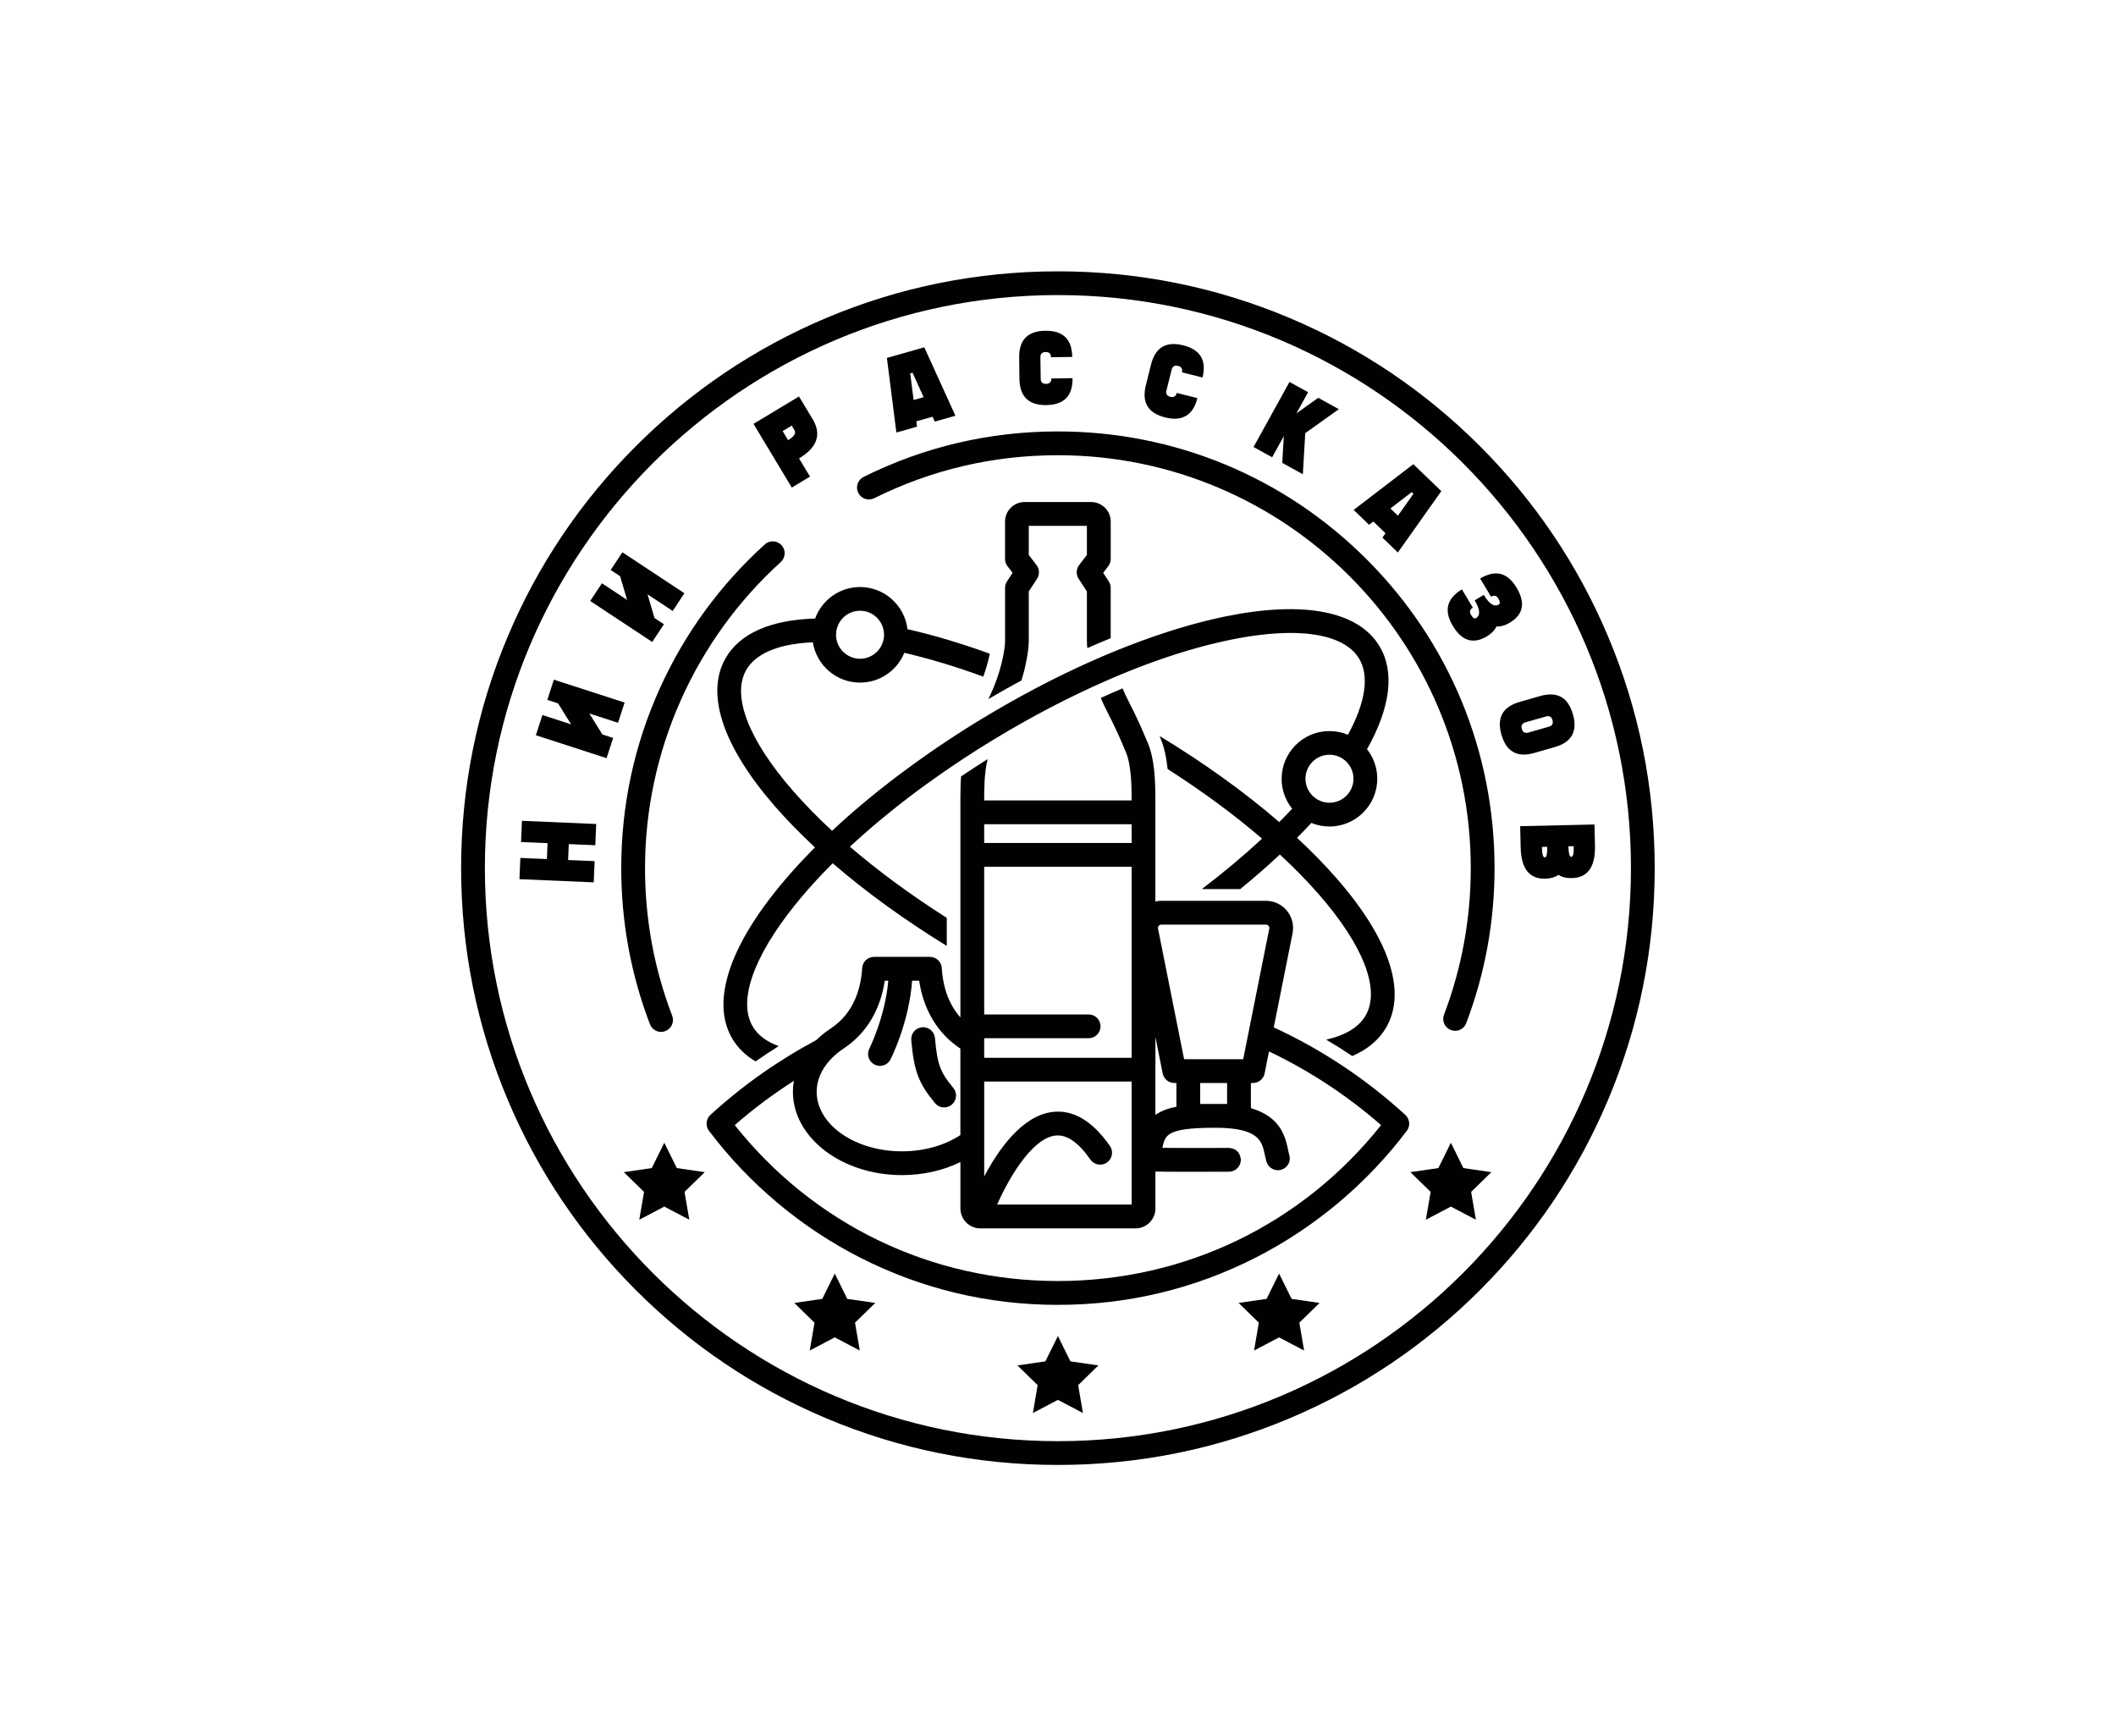 <?xml version="1.0" encoding="utf-8"?>
<!-- Generator: Adobe Illustrator 24.2.1, SVG Export Plug-In . SVG Version: 6.00 Build 0)  -->
<svg version="1.1" xmlns="http://www.w3.org/2000/svg" xmlns:xlink="http://www.w3.org/1999/xlink" x="0px" y="0px" width="97.5px"
	 height="80px" viewBox="0 0 97.5 80" style="enable-background:new 0 0 97.5 80;" xml:space="preserve">
<style type="text/css">
	.st0{fill:#FFFFFF;}
	.st1{fill:#FFFFFF;stroke:#FFFFFF;stroke-width:2.823;stroke-linecap:round;stroke-linejoin:round;stroke-miterlimit:10;}
	.st2{fill:#550000;}
	.st3{fill:#A71C20;}
	.st4{fill:#3A53A4;}
	.st5{fill-rule:evenodd;clip-rule:evenodd;fill:#00AEEF;}
	.st6{clip-path:url(#SVGID_2_);fill-rule:evenodd;clip-rule:evenodd;fill:#FFC40C;}
	.st7{clip-path:url(#SVGID_2_);fill-rule:evenodd;clip-rule:evenodd;fill:#FFC60B;}
	.st8{clip-path:url(#SVGID_2_);fill-rule:evenodd;clip-rule:evenodd;fill:#FFC610;}
	.st9{clip-path:url(#SVGID_2_);fill-rule:evenodd;clip-rule:evenodd;fill:#FFC70E;}
	.st10{clip-path:url(#SVGID_2_);fill-rule:evenodd;clip-rule:evenodd;fill:#FFC713;}
	.st11{clip-path:url(#SVGID_2_);fill-rule:evenodd;clip-rule:evenodd;fill:#FFC912;}
	.st12{clip-path:url(#SVGID_2_);fill-rule:evenodd;clip-rule:evenodd;fill:#FCC612;}
	.st13{clip-path:url(#SVGID_2_);fill-rule:evenodd;clip-rule:evenodd;fill:#FCC811;}
	.st14{clip-path:url(#SVGID_2_);fill-rule:evenodd;clip-rule:evenodd;fill:#FCC816;}
	.st15{clip-path:url(#SVGID_2_);fill-rule:evenodd;clip-rule:evenodd;fill:#FDCA15;}
	.st16{clip-path:url(#SVGID_2_);fill-rule:evenodd;clip-rule:evenodd;fill:#FDCC19;}
	.st17{clip-path:url(#SVGID_2_);fill-rule:evenodd;clip-rule:evenodd;fill:#FDCE18;}
	.st18{clip-path:url(#SVGID_2_);fill-rule:evenodd;clip-rule:evenodd;fill:#FDCE1D;}
	.st19{clip-path:url(#SVGID_2_);fill-rule:evenodd;clip-rule:evenodd;fill:#FECF1C;}
	.st20{clip-path:url(#SVGID_2_);fill-rule:evenodd;clip-rule:evenodd;fill:#FED021;}
	.st21{clip-path:url(#SVGID_2_);fill-rule:evenodd;clip-rule:evenodd;fill:#FFD520;}
	.st22{clip-path:url(#SVGID_2_);fill-rule:evenodd;clip-rule:evenodd;fill:#FFD525;}
	.st23{clip-path:url(#SVGID_2_);fill-rule:evenodd;clip-rule:evenodd;fill:#FED327;}
	.st24{clip-path:url(#SVGID_2_);fill-rule:evenodd;clip-rule:evenodd;fill:#FED526;}
	.st25{clip-path:url(#SVGID_2_);fill-rule:evenodd;clip-rule:evenodd;fill:#FFD726;}
	.st26{clip-path:url(#SVGID_2_);fill-rule:evenodd;clip-rule:evenodd;fill:#FFD72A;}
	.st27{clip-path:url(#SVGID_2_);fill-rule:evenodd;clip-rule:evenodd;fill:#FFD92A;}
	.st28{clip-path:url(#SVGID_2_);fill-rule:evenodd;clip-rule:evenodd;fill:#FFD92E;}
	.st29{clip-path:url(#SVGID_2_);fill-rule:evenodd;clip-rule:evenodd;fill:#FFDB2D;}
	.st30{clip-path:url(#SVGID_2_);fill-rule:evenodd;clip-rule:evenodd;fill:#FFDB31;}
	.st31{clip-path:url(#SVGID_2_);fill-rule:evenodd;clip-rule:evenodd;fill:#FFDC31;}
	.st32{clip-path:url(#SVGID_2_);fill-rule:evenodd;clip-rule:evenodd;fill:#FFDE30;}
	.st33{clip-path:url(#SVGID_2_);fill-rule:evenodd;clip-rule:evenodd;fill:#FFDE34;}
	.st34{clip-path:url(#SVGID_2_);fill-rule:evenodd;clip-rule:evenodd;fill:#FFE033;}
	.st35{clip-path:url(#SVGID_2_);fill-rule:evenodd;clip-rule:evenodd;fill:#FFE037;}
	.st36{clip-path:url(#SVGID_2_);fill-rule:evenodd;clip-rule:evenodd;fill:#FFE237;}
	.st37{clip-path:url(#SVGID_2_);fill-rule:evenodd;clip-rule:evenodd;fill:#FEE138;}
	.st38{clip-path:url(#SVGID_2_);fill-rule:evenodd;clip-rule:evenodd;fill:#FEE13B;}
	.st39{clip-path:url(#SVGID_2_);fill-rule:evenodd;clip-rule:evenodd;fill:#FEE33B;}
	.st40{clip-path:url(#SVGID_2_);fill-rule:evenodd;clip-rule:evenodd;fill:#FEE53B;}
	.st41{clip-path:url(#SVGID_2_);fill-rule:evenodd;clip-rule:evenodd;fill:#FEE53E;}
	.st42{clip-path:url(#SVGID_2_);fill-rule:evenodd;clip-rule:evenodd;fill:#FEE73E;}
	.st43{clip-path:url(#SVGID_2_);fill-rule:evenodd;clip-rule:evenodd;fill:#FEE742;}
	.st44{clip-path:url(#SVGID_2_);fill-rule:evenodd;clip-rule:evenodd;fill:#FFE941;}
	.st45{clip-path:url(#SVGID_2_);fill-rule:evenodd;clip-rule:evenodd;fill:#FFE945;}
	.st46{clip-path:url(#SVGID_2_);fill-rule:evenodd;clip-rule:evenodd;fill:#FFEB45;}
	.st47{fill:#231F20;}
	.st48{fill:#EB2227;}
	.st49{fill-rule:evenodd;clip-rule:evenodd;fill:#F7941D;}
	.st50{fill:#F7941D;}
	.st51{fill:#CD9E0C;}
	.st52{fill:#420C5C;}
	.st53{fill:#3D3935;}
	.st54{fill:#161516;}
	.st55{fill:#188242;}
	.st56{fill:#02B8E3;}
	.st57{fill:#179FDA;}
	.st58{fill:#2755A0;}
	.st59{fill:#1D70B6;}
	.st60{fill:#F8EC0F;}
	.st61{fill:#FCCD0A;}
	.st62{fill:#E42229;}
	.st63{fill:#71B344;}
	.st64{fill:#139EDA;}
	.st65{fill:#1E4A9A;}
	.st66{fill:#65C9D2;}
	.st67{fill:#2255A0;}
	.st68{fill:#224283;}
	.st69{fill:#292727;}
	.st70{fill:url(#SVGID_3_);}
	.st71{fill:#3C2415;}
	.st72{fill:#A7A9AC;}
	.st73{fill:#939598;}
	.st74{fill:#003138;}
	.st75{fill:#FDBA12;}
	.st76{fill:#00B5AF;}
	.st77{fill:#29712A;}
	.st78{fill:#E54B21;}
	.st79{fill:#131819;}
	.st80{fill:#93BCA5;}
	.st81{fill:#008F8D;}
	.st82{fill:#4D4D4F;}
	.st83{fill:#8A8C8F;}
	.st84{fill:none;}
	.st85{fill:#3A3A3C;}
	.st86{fill:#696A6C;}
	.st87{fill:#333333;}
	.st88{fill:#262626;}
	.st89{fill:#8A8C8E;}
	.st90{fill:#414042;}
	.st91{fill-rule:evenodd;clip-rule:evenodd;fill:#808285;}
	.st92{fill-rule:evenodd;clip-rule:evenodd;fill:url(#SVGID_4_);}
	.st93{fill-rule:evenodd;clip-rule:evenodd;fill:#77787B;}
	.st94{fill:#77787B;}
	.st95{fill:#747576;}
	.st96{fill:#9A9C9E;}
	.st97{fill:#D7D8D9;}
	.st98{fill:#9D9FA2;}
	.st99{fill:#4F4F51;}
	.st100{fill:#CECED0;}
	.st101{fill:#AFB0B3;}
	.st102{fill:#B3B3B6;}
	.st103{fill:#898B8E;}
	.st104{fill:#909193;}
	.st105{fill:#787A7B;}
	.st106{fill:#C4C5C7;}
	.st107{fill:#929497;}
	.st108{fill:#737476;}
	.st109{fill:#8B8D90;}
	.st110{fill:#EBD417;}
	.st111{fill:#A8AD00;}
	.st112{fill:#A9A791;}
	.st113{fill:#DF7627;}
	.st114{fill:#59AA47;}
	.st115{fill:#DB406C;}
	.st116{fill:#00ACD8;}
	.st117{fill:#0080B7;}
	.st118{fill:#00B6DE;}
	.st119{fill:#2D2A26;}
	.st120{fill:#342E0D;}
	.st121{fill:#9C9C9C;}
	.st122{fill:#575757;}
	.st123{fill:url(#SVGID_5_);}
	.st124{opacity:0.64;}
	.st125{filter:url(#Adobe_OpacityMaskFilter);}
	.st126{mask:url(#SVGID_6_);}
	.st127{fill:#FDE2C0;}
	.st128{fill:#BA6F2F;}
	.st129{fill:#D7983D;}
	.st130{fill:#FCC8AC;}
	.st131{fill:#D89A79;}
	.st132{fill:#FDD6B7;}
	.st133{fill:#B7735E;}
	.st134{fill:#C99679;}
	.st135{opacity:0.85;fill:#FFFFFF;}
	.st136{opacity:0.85;fill:#C0C2C4;}
	.st137{fill:#129447;}
	.st138{fill:#ED1C24;}
	.st139{opacity:0.9;fill:#941A25;}
	.st140{fill:url(#SVGID_7_);}
	.st141{fill:url(#SVGID_8_);}
	.st142{opacity:0.25;}
	.st143{filter:url(#Adobe_OpacityMaskFilter_1_);}
	.st144{mask:url(#SVGID_9_);}
	.st145{filter:url(#Adobe_OpacityMaskFilter_2_);}
	.st146{mask:url(#SVGID_10_);}
	.st147{fill:#EB1E46;}
	.st148{filter:url(#Adobe_OpacityMaskFilter_3_);}
	.st149{mask:url(#SVGID_11_);}
	.st150{fill:#282829;}
	.st151{filter:url(#Adobe_OpacityMaskFilter_4_);}
	.st152{mask:url(#SVGID_12_);}
	.st153{fill:#636466;}
	.st154{filter:url(#Adobe_OpacityMaskFilter_5_);}
	.st155{mask:url(#SVGID_13_);}
	.st156{filter:url(#Adobe_OpacityMaskFilter_6_);}
	.st157{mask:url(#SVGID_14_);}
	.st158{filter:url(#Adobe_OpacityMaskFilter_7_);}
	.st159{fill:#9FA1A4;}
	.st160{filter:url(#Adobe_OpacityMaskFilter_8_);}
	.st161{mask:url(#SVGID_15_);}
	.st162{filter:url(#Adobe_OpacityMaskFilter_9_);}
	.st163{filter:url(#Adobe_OpacityMaskFilter_10_);}
	.st164{mask:url(#SVGID_16_);}
	.st165{filter:url(#Adobe_OpacityMaskFilter_11_);}
	.st166{filter:url(#Adobe_OpacityMaskFilter_12_);}
	.st167{mask:url(#SVGID_17_);}
	.st168{filter:url(#Adobe_OpacityMaskFilter_13_);}
	.st169{opacity:0.57;fill:#FEE6DB;}
	.st170{opacity:0.76;fill:#FCC8AC;}
	.st171{opacity:0.54;fill:#EB1E46;}
	.st172{opacity:0.82;fill:#F598A9;}
	.st173{fill:#F598A9;}
	.st174{fill:#9B9DA0;}
	.st175{fill:#D75927;}
	.st176{fill:#010101;}
	.st177{fill:#A74925;}
	.st178{fill:#D5785A;}
	.st179{fill:#F9F3E4;}
	.st180{fill:#D4E5E3;}
	.st181{opacity:0.6;fill:#FEE6DB;}
	.st182{fill:#F04E29;}
	.st183{fill-rule:evenodd;clip-rule:evenodd;fill:#FFFFFF;}
	.st184{fill:#808285;}
	.st185{filter:url(#Adobe_OpacityMaskFilter_14_);}
	.st186{mask:url(#SVGID_18_);}
	.st187{fill:#E7E7E7;}
	.st188{fill:#BCBEC0;}
	.st189{fill:#6D6E71;}
	.st190{fill:#D1D1D1;}
	.st191{fill:#969696;}
	.st192{fill:#DCDCDC;}
	.st193{fill:#717171;}
	.st194{fill:#919191;}
	.st195{opacity:0.85;fill:#B8B8B8;}
	.st196{fill:#555555;}
	.st197{opacity:0.9;fill:#414042;}
	.st198{fill:url(#SVGID_19_);}
	.st199{opacity:0.34;}
	.st200{filter:url(#Adobe_OpacityMaskFilter_15_);}
	.st201{mask:url(#SVGID_20_);}
	.st202{filter:url(#Adobe_OpacityMaskFilter_16_);}
	.st203{mask:url(#SVGID_21_);}
	.st204{filter:url(#Adobe_OpacityMaskFilter_17_);}
	.st205{mask:url(#SVGID_22_);}
	.st206{fill:#58595B;}
	.st207{fill:#636363;}
	.st208{fill:#0D0D0D;}
	.st209{filter:url(#Adobe_OpacityMaskFilter_18_);}
	.st210{mask:url(#SVGID_23_);}
	.st211{fill:#404040;}
	.st212{filter:url(#Adobe_OpacityMaskFilter_19_);}
	.st213{mask:url(#SVGID_24_);}
	.st214{filter:url(#Adobe_OpacityMaskFilter_20_);}
	.st215{mask:url(#SVGID_25_);}
	.st216{filter:url(#Adobe_OpacityMaskFilter_21_);}
	.st217{fill:#8F8F8F;}
	.st218{filter:url(#Adobe_OpacityMaskFilter_22_);}
	.st219{mask:url(#SVGID_26_);}
	.st220{filter:url(#Adobe_OpacityMaskFilter_23_);}
	.st221{filter:url(#Adobe_OpacityMaskFilter_24_);}
	.st222{mask:url(#SVGID_27_);}
	.st223{filter:url(#Adobe_OpacityMaskFilter_25_);}
	.st224{filter:url(#Adobe_OpacityMaskFilter_26_);}
	.st225{mask:url(#SVGID_28_);}
	.st226{filter:url(#Adobe_OpacityMaskFilter_27_);}
	.st227{opacity:0.57;fill:#ECECEC;}
	.st228{opacity:0.76;fill:#D1D1D1;}
	.st229{opacity:0.54;fill:#555555;}
	.st230{opacity:0.82;fill:#AFAFAF;}
	.st231{fill:#AFAFAF;}
	.st232{fill:#595959;}
	.st233{fill:#8A8A8A;}
	.st234{fill:#F7F7F7;}
	.st235{fill:#D1D3D4;}
	.st236{opacity:0.6;fill:#ECECEC;}
	.st237{stroke:#000000;stroke-width:0.226;stroke-miterlimit:10;}
	.st238{fill:#7F7F7F;stroke:#414042;stroke-width:0.286;stroke-linecap:square;stroke-linejoin:bevel;stroke-miterlimit:10;}
	.st239{fill-rule:evenodd;clip-rule:evenodd;}
	.st240{fill-rule:evenodd;clip-rule:evenodd;fill:#4D4D4F;}
	.st241{fill:#F26A6B;}
	.st242{fill:#002E52;}
	.st243{fill:#A50235;}
	.st244{fill:#EF3F3A;}
	.st245{fill:#93BDA5;}
	.st246{fill:#1C918E;}
	.st247{fill:#2C2A29;}
	.st248{fill:#FAA421;}
	.st249{fill:#1D1D1B;}
</style>
<g id="Слой_1">
	<g>
		<path class="st176" d="M61.605,40.492c-0.547-0.629-1.165-1.26-1.841-1.888c0.228-0.229,0.447-0.457,0.66-0.686
			c0.258,0.106,0.54,0.165,0.835,0.165c1.214,0,2.202-0.988,2.202-2.202c0-0.513-0.177-0.985-0.472-1.359
			c1.082-1.926,1.289-3.573,0.567-4.76c-0.976-1.604-3.478-2.09-7.045-1.368c-0.234,0.048-0.471,0.099-0.712,0.157
			c-0.069,0.016-0.138,0.033-0.207,0.05c-0.033,0.008-0.067,0.016-0.099,0.025c-0.073,0.018-0.146,0.037-0.219,0.056
			c-0.341,0.089-0.686,0.187-1.036,0.294c-0.098,0.03-0.196,0.06-0.294,0.092c-0.058,0.018-0.116,0.037-0.174,0.056
			c-0.07,0.022-0.142,0.045-0.213,0.07c-0.026,0.008-0.052,0.016-0.078,0.026c-0.092,0.03-0.185,0.062-0.278,0.094
			c-0.073,0.025-0.146,0.05-0.219,0.077c-0.078,0.027-0.157,0.055-0.235,0.084c-0.101,0.036-0.202,0.074-0.303,0.111
			c-0.107,0.04-0.215,0.081-0.322,0.121c-0.086,0.033-0.173,0.067-0.259,0.101c-0.01,0.004-0.02,0.008-0.031,0.012
			c-0.077,0.03-0.153,0.06-0.231,0.092c-0.032,0.012-0.064,0.025-0.096,0.038c-0.076,0.031-0.152,0.062-0.228,0.093
			c-0.092,0.038-0.186,0.077-0.279,0.116c-0.093,0.039-0.186,0.079-0.28,0.12c-1.585,0.683-3.212,1.509-4.828,2.455
			c-0.229,0.134-0.458,0.27-0.687,0.409c-0.094,0.057-0.189,0.115-0.282,0.173c-0.075,0.046-0.15,0.093-0.225,0.14
			c-0.032,0.019-0.063,0.039-0.095,0.059c-0.08,0.05-0.159,0.1-0.238,0.151c-0.092,0.059-0.184,0.117-0.276,0.177
			c-0.132,0.085-0.264,0.171-0.395,0.258c-0.009,0.005-0.019,0.012-0.027,0.018c-0.125,0.083-0.25,0.167-0.374,0.251
			c-0.002,0.001-0.005,0.002-0.007,0.005c-0.11,0.074-0.221,0.15-0.33,0.225c-0.038,0.026-0.077,0.052-0.115,0.08
			c-0.11,0.076-0.219,0.152-0.327,0.229c-0.128,0.09-0.255,0.181-0.381,0.272c-0.247,0.179-0.492,0.359-0.732,0.539
			c-0.005,0.003-0.009,0.006-0.013,0.01c-0.122,0.092-0.243,0.185-0.364,0.278c-0.181,0.139-0.359,0.279-0.535,0.42
			c-0.059,0.047-0.117,0.094-0.175,0.141c-0.117,0.094-0.232,0.188-0.345,0.282c-0.092,0.076-0.183,0.152-0.274,0.229
			c-0.099,0.084-0.197,0.168-0.294,0.25c-0.049,0.042-0.097,0.084-0.146,0.126c-0.096,0.084-0.19,0.167-0.283,0.25
			c-0.107,0.095-0.214,0.191-0.319,0.287c-0.052,0.048-0.104,0.096-0.157,0.144c-0.052,0.048-0.103,0.096-0.154,0.143
			c-0.664-0.614-1.268-1.232-1.803-1.845c-2.036-2.335-2.824-4.357-2.162-5.547c0.237-0.427,0.665-0.753,1.257-0.971
			c0.496-0.184,1.109-0.29,1.822-0.321c0.167,1.051,1.078,1.856,2.175,1.856c0.921,0,1.711-0.568,2.039-1.372
			c1.159,0.267,2.381,0.636,3.638,1.097c0.119-0.323,0.215-0.65,0.285-0.979c0.005-0.027,0.011-0.052,0.016-0.077
			c-1.31-0.477-2.584-0.857-3.792-1.131c-0.129-1.092-1.06-1.942-2.186-1.942c-0.95,0-1.762,0.605-2.07,1.451
			c-2.06,0.062-3.495,0.694-4.142,1.857c-0.912,1.641-0.097,4.056,2.294,6.8c0.548,0.628,1.165,1.26,1.841,1.888
			c-0.061,0.061-0.121,0.123-0.182,0.184c-0.166,0.169-0.327,0.338-0.485,0.508c-0.035,0.037-0.07,0.074-0.104,0.112
			c-0.121,0.132-0.24,0.264-0.355,0.395c-0.038,0.042-0.074,0.085-0.111,0.127c-0.11,0.126-0.217,0.253-0.322,0.38
			c-0.035,0.042-0.07,0.084-0.104,0.126c-0.034,0.042-0.069,0.084-0.103,0.126c-2.282,2.835-3.002,5.28-2.026,6.884
			c0.253,0.415,0.608,0.755,1.056,1.019c0.349-0.244,0.705-0.479,1.066-0.705c-0.545-0.196-0.947-0.492-1.186-0.884
			c-0.708-1.163,0.001-3.214,1.943-5.627c0.359-0.445,0.752-0.895,1.176-1.344c0.038-0.041,0.077-0.081,0.117-0.123
			c0.142-0.149,0.288-0.298,0.437-0.447c1.528,1.32,3.308,2.612,5.257,3.809v-1.292c-1.643-1.044-3.15-2.152-4.464-3.28
			c0.049-0.046,0.099-0.092,0.15-0.137c0.045-0.041,0.088-0.082,0.134-0.122c0.224-0.204,0.454-0.407,0.69-0.609
			c0.047-0.041,0.094-0.081,0.142-0.121c0.047-0.04,0.095-0.081,0.143-0.121c0.041-0.035,0.083-0.07,0.125-0.105
			c0.174-0.146,0.35-0.29,0.53-0.434c0.061-0.05,0.124-0.099,0.186-0.149c0.02-0.017,0.041-0.034,0.062-0.049
			c0.07-0.056,0.14-0.111,0.211-0.166c0.131-0.103,0.264-0.205,0.398-0.306c0.074-0.057,0.149-0.114,0.225-0.17
			c0.078-0.059,0.157-0.117,0.236-0.176c0.105-0.078,0.211-0.155,0.318-0.232c0.539-0.39,1.095-0.774,1.666-1.15
			c0.228-0.15,0.457-0.298,0.69-0.445c0.005-0.003,0.01-0.006,0.016-0.01c0.228-0.143,0.458-0.287,0.691-0.427
			c1.747-1.062,3.513-1.982,5.228-2.73c0.049-0.021,0.097-0.042,0.146-0.063c0.074-0.032,0.15-0.064,0.224-0.096
			c0.059-0.025,0.117-0.05,0.175-0.074c0.091-0.038,0.181-0.076,0.271-0.113c0.055-0.022,0.11-0.044,0.164-0.066
			c0.035-0.015,0.071-0.029,0.106-0.043c0.019-0.008,0.038-0.015,0.056-0.022c0.106-0.042,0.211-0.083,0.315-0.124
			c0.028-0.011,0.056-0.021,0.085-0.032c0.091-0.035,0.182-0.07,0.272-0.103c0.009-0.003,0.019-0.007,0.028-0.01
			c0.109-0.041,0.218-0.081,0.326-0.119c0.106-0.039,0.213-0.076,0.319-0.113c0.012-0.004,0.023-0.008,0.034-0.012
			c0.106-0.038,0.213-0.074,0.319-0.108c0.111-0.038,0.222-0.074,0.332-0.109c0.111-0.035,0.221-0.07,0.33-0.103
			c0.109-0.034,0.218-0.067,0.326-0.098c0.109-0.032,0.217-0.063,0.324-0.092c0.102-0.029,0.203-0.056,0.304-0.083
			c0.014-0.003,0.027-0.007,0.041-0.011c0.079-0.02,0.158-0.041,0.236-0.06c0.126-0.032,0.251-0.063,0.374-0.091
			c0.104-0.025,0.207-0.049,0.31-0.07c0.103-0.023,0.206-0.045,0.308-0.065c0.128-0.026,0.253-0.05,0.377-0.073
			c0.124-0.023,0.247-0.043,0.368-0.063c0.106-0.017,0.211-0.032,0.314-0.047c0.103-0.015,0.205-0.027,0.305-0.039c0,0,0,0,0.001,0
			c0.201-0.024,0.397-0.043,0.588-0.056c0.055-0.004,0.109-0.008,0.162-0.011c0.117-0.008,0.232-0.013,0.344-0.015
			c0.005-0.001,0.009-0.001,0.013-0.001c0.044-0.001,0.087-0.002,0.129-0.002c0.023-0.001,0.045-0.001,0.067-0.001
			c0.023-0.001,0.045-0.001,0.067-0.001c0.016,0,0.033,0,0.049,0.001h0.034c0.045,0,0.091,0.001,0.135,0.002
			c0.025,0.001,0.05,0.001,0.074,0.002c0.08,0.002,0.157,0.005,0.234,0.011c0.052,0.003,0.104,0.007,0.155,0.011
			c0,0,0.001,0,0.002,0c0.044,0.003,0.087,0.008,0.13,0.012c0.045,0.005,0.091,0.01,0.135,0.016
			c0.006,0.002,0.012,0.002,0.017,0.002c0.046,0.005,0.091,0.012,0.135,0.019c0.06,0.009,0.118,0.018,0.175,0.029
			c0.058,0.01,0.114,0.022,0.17,0.035c0.002,0.001,0.005,0.002,0.009,0.002c0.01,0.003,0.02,0.005,0.031,0.007
			c0.013,0.002,0.027,0.005,0.039,0.009c0.04,0.009,0.079,0.019,0.118,0.03c0.038,0.009,0.077,0.02,0.114,0.031
			c0.022,0.005,0.043,0.013,0.064,0.02c0.024,0.007,0.048,0.015,0.071,0.023c0.309,0.103,0.575,0.237,0.794,0.402
			c0.049,0.036,0.094,0.074,0.138,0.114c0.022,0.019,0.043,0.038,0.064,0.06c0.01,0.009,0.02,0.02,0.031,0.031
			c0.01,0.009,0.02,0.02,0.031,0.031c0.078,0.085,0.147,0.176,0.206,0.272c0.49,0.806,0.301,2.037-0.508,3.52
			c-0.262-0.11-0.55-0.171-0.853-0.171c-1.214,0-2.202,0.987-2.202,2.202c0,0.521,0.182,0.999,0.485,1.376
			c-0.192,0.205-0.39,0.41-0.595,0.615c-1.595-1.378-3.466-2.725-5.516-3.966l0.034,0.078c0.184,0.436,0.285,0.929,0.339,1.444
			c1.599,1.022,3.067,2.105,4.351,3.208c-0.844,0.784-1.774,1.563-2.775,2.323h1.771c0.644-0.525,1.253-1.057,1.825-1.592
			c0.665,0.615,1.269,1.232,1.804,1.845c2.036,2.335,2.823,4.357,2.162,5.547c-0.308,0.555-0.936,0.937-1.83,1.138
			c0.408,0.24,0.808,0.492,1.2,0.756c0.72-0.311,1.257-0.767,1.588-1.361C64.811,45.65,63.997,43.236,61.605,40.492z M39.629,28.141
			c0.61,0,1.105,0.496,1.105,1.106c0,0.61-0.496,1.106-1.105,1.106c-0.61,0-1.106-0.496-1.106-1.106
			C38.523,28.638,39.019,28.141,39.629,28.141z M61.259,34.776c0.61,0,1.106,0.496,1.106,1.105c0,0.61-0.496,1.106-1.106,1.106
			s-1.106-0.496-1.106-1.106C60.153,35.272,60.649,34.776,61.259,34.776z"/>
		<path class="st176" d="M48.746,67.5c-3.712,0-7.314-0.727-10.704-2.161c-3.275-1.385-6.216-3.368-8.741-5.893
			c-2.525-2.525-4.508-5.466-5.893-8.741c-1.434-3.391-2.161-6.992-2.161-10.704c0-3.712,0.727-7.314,2.161-10.704
			c1.385-3.275,3.368-6.216,5.893-8.741c2.525-2.525,5.466-4.508,8.741-5.893c3.391-1.434,6.992-2.161,10.704-2.161
			s7.314,0.727,10.704,2.161c3.275,1.385,6.216,3.368,8.741,5.893c2.525,2.525,4.508,5.466,5.893,8.741
			c1.434,3.391,2.161,6.992,2.161,10.704c0,3.712-0.727,7.314-2.161,10.704c-1.385,3.275-3.368,6.216-5.893,8.741
			c-2.525,2.525-5.466,4.508-8.741,5.893C56.06,66.773,52.458,67.5,48.746,67.5z M48.746,13.596
			c-14.559,0-26.404,11.845-26.404,26.404c0,14.559,11.845,26.404,26.404,26.404S75.15,54.559,75.15,40
			C75.15,25.441,63.305,13.596,48.746,13.596z"/>
		<path class="st176" d="M67.049,47.497c-0.065,0-0.131-0.012-0.195-0.036c-0.283-0.108-0.425-0.424-0.318-0.707
			c0.818-2.154,1.233-4.426,1.233-6.754c0-10.49-8.535-19.025-19.025-19.025c-2.974,0-5.821,0.666-8.463,1.981
			c-0.271,0.135-0.6,0.024-0.735-0.247c-0.135-0.271-0.024-0.6,0.247-0.735c2.795-1.39,5.806-2.095,8.951-2.095
			c5.374,0,10.427,2.093,14.228,5.893c3.8,3.8,5.893,8.853,5.893,14.228c0,2.461-0.439,4.865-1.305,7.143
			C67.479,47.362,67.27,47.497,67.049,47.497z"/>
		<path class="st176" d="M30.461,47.547c-0.22,0-0.428-0.134-0.512-0.352C29.07,44.901,28.625,42.48,28.625,40
			c0-2.891,0.6-5.682,1.784-8.295c1.144-2.524,2.769-4.751,4.831-6.62c0.224-0.203,0.571-0.186,0.774,0.038
			c0.203,0.224,0.186,0.571-0.038,0.774C32.001,29.5,29.721,34.64,29.721,40c0,2.345,0.421,4.634,1.252,6.802
			c0.108,0.283-0.033,0.599-0.316,0.708C30.593,47.535,30.527,47.547,30.461,47.547z"/>
		<g>
			<path class="st176" d="M26.177,39.626l1.222,0.052l-0.042,0.978l-3.422-0.147l0.042-0.978l1.222,0.052l0.031-0.733l-1.222-0.052
				l0.042-0.978l3.422,0.147l-0.042,0.978l-1.222-0.052L26.177,39.626z"/>
			<path class="st176" d="M25.715,32.409l-0.496-0.161l0.302-0.931l3.259,1.055l-0.302,0.931l-1.322-0.428l0.6,0.966l0.496,0.161
				l-0.302,0.931l-3.259-1.055l0.302-0.931l1.322,0.428L25.715,32.409z"/>
			<path class="st176" d="M28.573,26.55l-0.435-0.287l0.54-0.816l2.858,1.888l-0.54,0.816l-1.159-0.766l0.32,1.091l0.435,0.287
				l-0.539,0.816l-2.858-1.888l0.54-0.816l1.159,0.766L28.573,26.55z"/>
			<path class="st176" d="M36.819,21.122l0.504,0.839l-0.839,0.504l-1.765-2.935l2.097-1.261l0.63,1.048
				C37.867,20.016,37.657,20.618,36.819,21.122z M36.062,19.864l0.252,0.419c0.28-0.168,0.377-0.322,0.293-0.462l-0.126-0.21
				L36.062,19.864z"/>
			<path class="st176" d="M42.97,19.201l-0.748,0.213l0.032,0.245l-0.951,0.27l-0.437-3.437l1.723-0.489l1.435,3.153l-0.951,0.27
				L42.97,19.201z M42.097,18.431l0.461-0.131l-0.511-1.127l-0.108,0.031L42.097,18.431z"/>
			<path class="st176" d="M48.166,15.24c0.815-0.011,1.229,0.391,1.24,1.206l-0.978,0.014c-0.002-0.163-0.085-0.243-0.248-0.241
				c-0.163,0.002-0.243,0.085-0.241,0.248l0.014,0.979c0.002,0.163,0.085,0.244,0.248,0.241c0.163-0.002,0.244-0.085,0.241-0.248
				l0.978-0.014c0.011,0.815-0.391,1.229-1.206,1.24c-0.816,0.011-1.229-0.391-1.241-1.206L46.96,16.48
				C46.949,15.665,47.351,15.251,48.166,15.24z"/>
			<path class="st176" d="M54.518,15.911c0.791,0.198,1.088,0.692,0.891,1.483l-0.949-0.237c0.039-0.158-0.02-0.257-0.178-0.297
				c-0.158-0.039-0.257,0.02-0.297,0.178l-0.237,0.949c-0.04,0.158,0.02,0.257,0.178,0.297c0.158,0.039,0.257-0.02,0.297-0.178
				l0.949,0.237c-0.197,0.791-0.692,1.088-1.483,0.891c-0.791-0.197-1.088-0.692-0.891-1.483l0.237-0.95
				C53.233,16.01,53.727,15.713,54.518,15.911z"/>
			<path class="st176" d="M60.143,19.957l-0.111,1.895l-0.949-0.524l0.072-1.232l-0.538,0.974l-0.857-0.473l1.657-2.998l0.857,0.473
				l-0.538,0.974l1.005-0.716l0.949,0.524L60.143,19.957z"/>
			<path class="st176" d="M63.841,24.57l-0.56-0.54l-0.196,0.151l-0.712-0.686l2.75-2.107l1.29,1.242l-2.003,2.827l-0.712-0.686
				L63.841,24.57z M64.067,23.429l0.345,0.333l0.716-1.008l-0.081-0.078L64.067,23.429z"/>
			<path class="st176" d="M69.039,27.579c-0.084-0.14-0.196-0.168-0.335-0.084l-0.502-0.84c0.7-0.418,1.259-0.278,1.678,0.423
				c0.418,0.7,0.313,1.238-0.317,1.615c-0.21,0.126-0.413,0.183-0.609,0.173c-0.084,0.177-0.231,0.329-0.441,0.454
				c-0.63,0.377-1.154,0.215-1.573-0.485c-0.418-0.7-0.278-1.259,0.422-1.678l0.502,0.84c-0.14,0.084-0.168,0.196-0.084,0.336
				c0.084,0.14,0.16,0.189,0.231,0.147c0.21-0.126,0.19-0.398-0.062-0.818l0.42-0.251c0.251,0.42,0.482,0.567,0.692,0.442
				C69.129,27.81,69.123,27.719,69.039,27.579z"/>
			<path class="st176" d="M70.963,32.072c0.784-0.225,1.288,0.054,1.513,0.838s-0.054,1.288-0.838,1.513l-0.941,0.27
				c-0.784,0.225-1.288-0.054-1.513-0.838c-0.225-0.784,0.054-1.288,0.838-1.513L70.963,32.072z M71.535,33.181
				c-0.045-0.157-0.146-0.213-0.303-0.168l-0.941,0.27c-0.157,0.045-0.213,0.146-0.168,0.303c0.045,0.157,0.146,0.213,0.303,0.168
				l0.941-0.27C71.525,33.438,71.58,33.337,71.535,33.181z"/>
			<path class="st176" d="M70.068,39.045l-0.022-0.978l3.424-0.077l0.022,0.978c0.022,0.978-0.334,1.476-1.068,1.492
				c-0.245,0.006-0.45-0.045-0.615-0.15c-0.161,0.113-0.363,0.172-0.608,0.178C70.468,40.504,70.09,40.023,70.068,39.045z
				 M71.291,39.018l-0.245,0.005c0.007,0.326,0.052,0.488,0.133,0.486C71.262,39.508,71.299,39.344,71.291,39.018z M72.514,38.99
				l-0.245,0.005c0.007,0.326,0.052,0.488,0.133,0.486C72.485,39.48,72.522,39.316,72.514,38.99z"/>
		</g>
		<polygon class="st176" points="30.609,55.595 31.762,56.201 31.541,54.918 32.474,54.009 31.185,53.821 30.609,52.653 
			30.032,53.821 28.743,54.009 29.676,54.918 29.456,56.201 		"/>
		<polygon class="st176" points="66.853,55.595 68.006,56.201 67.786,54.918 68.718,54.009 67.429,53.821 66.853,52.653 
			66.276,53.821 64.987,54.009 65.92,54.918 65.7,56.201 		"/>
		<polygon class="st176" points="58.937,61.622 60.09,62.228 59.87,60.945 60.802,60.035 59.513,59.848 58.937,58.68 58.361,59.848 
			57.072,60.035 58.004,60.945 57.784,62.228 		"/>
		<polygon class="st176" points="48.746,64.501 49.899,65.107 49.679,63.823 50.611,62.914 49.322,62.727 48.746,61.559 
			48.169,62.727 46.881,62.914 47.813,63.823 47.593,65.107 		"/>
		<polygon class="st176" points="38.464,61.622 39.617,62.228 39.397,60.945 40.329,60.035 39.04,59.848 38.464,58.68 
			37.888,59.848 36.599,60.035 37.531,60.945 37.311,62.228 		"/>
		<path class="st176" d="M64.925,51.697c-0.001-0.009-0.003-0.019-0.005-0.029c-0.002-0.007-0.003-0.015-0.005-0.022
			c-0.003-0.012-0.006-0.023-0.01-0.035c-0.002-0.005-0.002-0.01-0.005-0.016c-0.003-0.009-0.007-0.019-0.011-0.028
			c-0.003-0.007-0.005-0.014-0.009-0.021s-0.007-0.013-0.01-0.02c-0.005-0.009-0.009-0.019-0.015-0.028
			c-0.002-0.004-0.005-0.008-0.008-0.013c-0.006-0.011-0.013-0.022-0.021-0.033c-0.002-0.003-0.005-0.005-0.007-0.009
			c-0.009-0.012-0.018-0.023-0.027-0.034c-0.003-0.003-0.006-0.005-0.009-0.009c-0.009-0.01-0.02-0.021-0.031-0.031
			c0-0.001-0.001-0.001-0.001-0.002c-1.82-1.664-3.865-3.017-6.059-4.029l0.871-4.36c0.001-0.006,0.002-0.013,0.003-0.019
			c0.059-0.363-0.043-0.732-0.281-1.012c-0.238-0.28-0.586-0.441-0.953-0.441h-4.822c-0.093,0-0.184,0.01-0.273,0.03v-4.684
			c0-0.932-0.042-1.895-0.351-2.625l-0.205-0.481c-0.183-0.431-0.394-0.876-0.684-1.443c-0.098-0.193-0.189-0.388-0.271-0.584
			c-0.334,0.139-0.668,0.286-1.004,0.439c0.092,0.218,0.192,0.432,0.3,0.644c0.278,0.543,0.478,0.966,0.651,1.372l0.205,0.481
			c0.264,0.625,0.264,1.686,0.264,2.197v0.028h-6.793v-0.028c0-0.431,0-1.253,0.159-1.875c-0.414,0.261-0.822,0.527-1.223,0.797
			c-0.026,0.353-0.032,0.719-0.032,1.078v10.027c-0.625-0.702-0.818-1.588-0.858-2.274c-0.017-0.29-0.258-0.516-0.547-0.516h-2.574
			c-0.29,0-0.53,0.226-0.547,0.516c-0.051,0.868-0.344,2.057-1.452,2.786c-0.247,0.163-0.47,0.344-0.668,0.537
			c-1.745,0.929-3.382,2.08-4.868,3.439c-0.001,0.001-0.001,0.001-0.002,0.002c-0.01,0.009-0.02,0.02-0.03,0.031
			c-0.003,0.003-0.006,0.005-0.009,0.009c-0.01,0.011-0.019,0.023-0.028,0.034c-0.002,0.003-0.004,0.005-0.006,0.009
			c-0.008,0.011-0.015,0.022-0.022,0.033c-0.002,0.005-0.005,0.009-0.008,0.013c-0.005,0.009-0.009,0.019-0.014,0.028
			c-0.004,0.006-0.007,0.013-0.01,0.02c-0.003,0.007-0.005,0.014-0.009,0.021l-0.012,0.028c-0.002,0.005-0.002,0.01-0.005,0.016
			c-0.003,0.012-0.007,0.023-0.009,0.035c-0.002,0.007-0.003,0.015-0.005,0.022c-0.002,0.01-0.004,0.02-0.005,0.029
			c-0.002,0.017-0.004,0.034-0.005,0.052c0,0,0,0,0,0.001c-0.002,0.05,0.002,0.1,0.014,0.15c0.001,0.002,0.001,0.005,0.002,0.007
			c0.002,0.011,0.006,0.02,0.009,0.031c0.002,0.007,0.004,0.014,0.006,0.021c0.002,0.007,0.005,0.013,0.008,0.02
			c0.004,0.01,0.008,0.02,0.013,0.031c0.002,0.005,0.005,0.009,0.007,0.013c0.006,0.012,0.013,0.023,0.02,0.035
			c0.002,0.004,0.005,0.009,0.008,0.013c0.008,0.011,0.015,0.023,0.023,0.034c0.001,0,0.001,0.001,0.001,0.001
			c1.837,2.436,4.24,4.453,6.951,5.835c2.843,1.448,5.912,2.183,9.124,2.183c3.212,0,6.282-0.734,9.124-2.183
			c2.71-1.382,5.114-3.399,6.951-5.835c0.001,0,0.001-0.001,0.001-0.001c0.009-0.011,0.016-0.023,0.023-0.034
			c0.003-0.004,0.006-0.009,0.009-0.013c0.007-0.012,0.013-0.023,0.019-0.035c0.002-0.005,0.005-0.009,0.007-0.013
			c0.005-0.01,0.009-0.02,0.013-0.031c0.003-0.006,0.006-0.013,0.009-0.02s0.004-0.014,0.006-0.021
			c0.003-0.01,0.006-0.02,0.009-0.031c0-0.002,0.001-0.005,0.002-0.007c0.011-0.049,0.016-0.099,0.014-0.15c0-0.001,0-0.001,0-0.001
			C64.93,51.731,64.929,51.714,64.925,51.697z M53.393,42.658c0.017-0.02,0.056-0.055,0.118-0.055h4.822
			c0.062,0,0.101,0.034,0.118,0.055c0.017,0.02,0.043,0.061,0.036,0.119l-1.203,6.027H57.09h-2.336h-0.194l-1.203-6.027
			C53.35,42.719,53.376,42.678,53.393,42.658z M56.542,49.901v0.966h-1.24v-0.966H56.542z M53.574,49.46
			c0.051,0.256,0.276,0.441,0.537,0.441h0.095v1.092c-0.391,0.077-0.711,0.198-0.968,0.379v-3.594L53.574,49.46z M45.349,37.978
			h6.793v0.863h-6.793V37.978z M45.349,47.838h4.813c0.302,0,0.548-0.246,0.548-0.548c0-0.303-0.246-0.548-0.548-0.548h-4.813
			v-6.805h6.793v8.802h-6.793V47.838z M45.349,49.835h6.793v5.668h-6.198c0.471-1.069,1.558-3.042,2.679-3.18
			c0.52-0.064,1.065,0.308,1.619,1.105c0.173,0.248,0.514,0.309,0.763,0.137c0.248-0.173,0.31-0.514,0.137-0.763
			c-0.805-1.157-1.697-1.684-2.653-1.566c-1.412,0.175-2.508,1.774-3.139,2.972V49.835z M40.768,45.187h0.161
			c-0.139,1.657-0.864,3.112-0.872,3.129c-0.136,0.27-0.028,0.6,0.241,0.736c0.08,0.041,0.164,0.06,0.247,0.06
			c0.2,0,0.393-0.11,0.489-0.301c0.038-0.073,0.856-1.71,0.994-3.624h0.325c0.199,1.346,0.859,2.442,1.889,3.121
			c0.003,0.002,0.007,0.005,0.01,0.007V52.3c-0.704,0.464-1.651,0.749-2.692,0.749c-2.167,0-3.93-1.232-3.93-2.746
			c0-0.745,0.455-1.472,1.248-1.995C39.909,47.629,40.569,46.533,40.768,45.187z M48.746,59.025c-5.858,0-11.256-2.612-14.89-7.183
			c0.86-0.753,1.772-1.433,2.724-2.041c-0.028,0.166-0.045,0.333-0.045,0.502c0,2.118,2.255,3.842,5.026,3.842
			c0.99,0,1.914-0.221,2.692-0.6v2.137c0,0.506,0.412,0.918,0.918,0.918h7.15c0.506,0,0.918-0.412,0.918-0.918V53.98
			c0.284,0.01,0.713,0.01,1.383,0.012c0.109,0,0.24,0,0.391,0c0.385,0,0.908-0.001,1.568-0.004l0.045,0c0.002,0,0.005,0,0.007,0
			c0.302-0.003,0.545-0.25,0.542-0.552c0-0.005-0.01-0.518-0.555-0.543v-0.001c-0.006,0-0.012,0-0.017,0c-0.009,0-0.018,0-0.028,0
			c-1.522,0.007-2.483,0.004-3.014-0.003c0.065-0.375,0.179-0.531,0.329-0.631c0.31-0.207,0.941-0.295,2.108-0.295
			c2.016,0,2.149,0.625,2.278,1.229c0.024,0.114,0.049,0.231,0.085,0.345c0.091,0.289,0.399,0.449,0.687,0.358
			c0.289-0.091,0.449-0.399,0.358-0.687c-0.02-0.063-0.039-0.151-0.058-0.244c-0.08-0.374-0.2-0.939-0.715-1.389
			c-0.259-0.226-0.589-0.396-0.995-0.513v-1.161h0.095c0.261,0,0.486-0.184,0.537-0.441l0.202-1.013
			c1.854,0.882,3.592,2.02,5.164,3.395C60.002,56.413,54.604,59.025,48.746,59.025z M41.989,47.926
			c-0.026-0.302,0.197-0.567,0.499-0.593c0.302-0.026,0.567,0.197,0.593,0.499c0.109,1.26,0.269,1.602,0.845,2.296
			c0.193,0.233,0.161,0.578-0.072,0.772c-0.102,0.085-0.226,0.126-0.35,0.126c-0.157,0-0.314-0.067-0.422-0.198
			C42.327,49.918,42.112,49.348,41.989,47.926z M47.065,31.353c-0.509,0.274-1.018,0.561-1.525,0.859
			c0.303-0.611,0.526-1.244,0.664-1.885c0.072-0.337,0.11-0.622,0.107-0.824v-2.414c0-0.106,0.031-0.211,0.089-0.299l0.258-0.396
			l-0.235-0.307c-0.073-0.096-0.113-0.212-0.113-0.333v-1.721c0-0.497,0.405-0.901,0.901-0.901h3.067
			c0.497,0,0.901,0.404,0.901,0.901v1.721c0,0.121-0.039,0.237-0.113,0.333l-0.234,0.307l0.258,0.396
			c0.058,0.088,0.088,0.193,0.088,0.299v2.316c-0.357,0.146-0.716,0.298-1.077,0.458c-0.013-0.123-0.019-0.237-0.019-0.342
			c0-0.002-0.001-0.003-0.001-0.005v-0.023c0-0.001,0-0.001,0-0.002v-2.239l-0.38-0.584c-0.127-0.194-0.117-0.447,0.023-0.632
			l0.357-0.467v-1.34h-2.678v1.34l0.357,0.467c0.142,0.185,0.151,0.438,0.024,0.632l-0.381,0.584v2.271
			c-0.001,0.28-0.045,0.627-0.132,1.034C47.218,30.824,47.148,31.09,47.065,31.353z"/>
	</g>
</g>
<g id="биговка">
</g>
<g id="линии_реза">
</g>
</svg>

